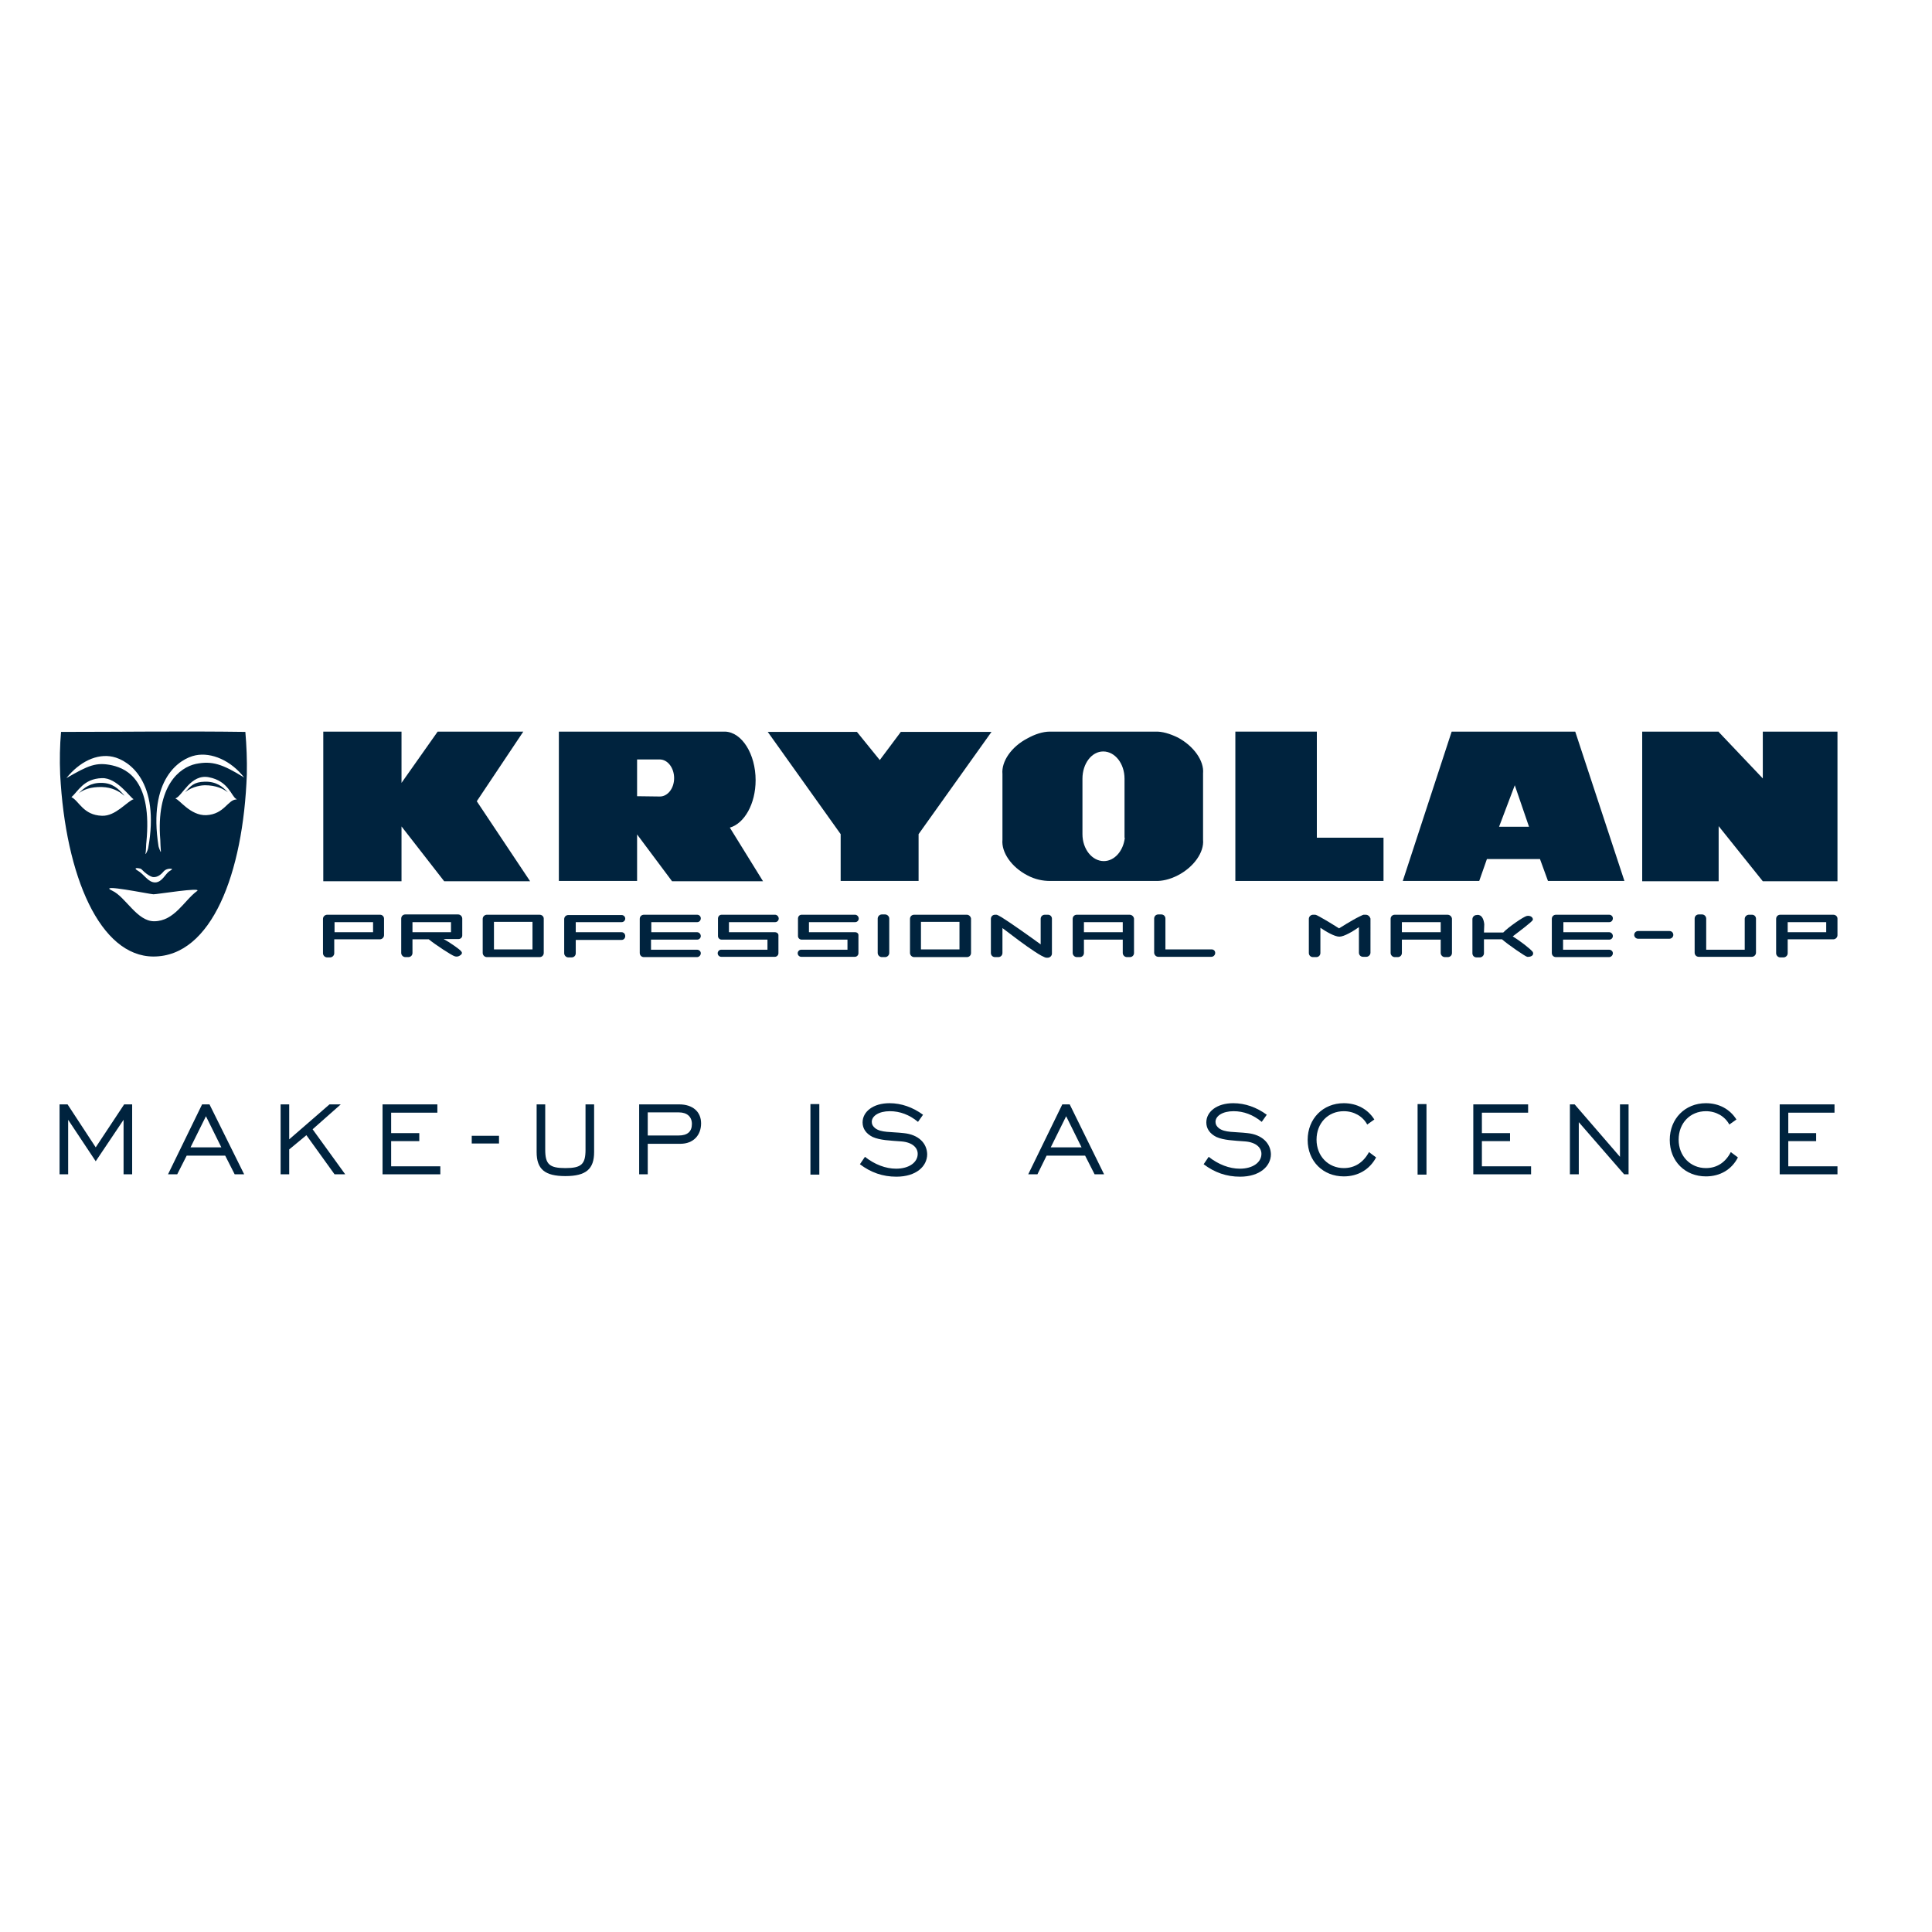 <?xml version="1.0" encoding="utf-8"?>
<!-- Generator: Adobe Illustrator 19.2.1, SVG Export Plug-In . SVG Version: 6.00 Build 0)  -->
<svg version="1.1" id="layer" xmlns="http://www.w3.org/2000/svg" xmlns:xlink="http://www.w3.org/1999/xlink" x="0px" y="0px"
	 viewBox="0 0 652 652" style="enable-background:new 0 0 652 652;" xml:space="preserve">
<style type="text/css">
	.st0{fill:#00233E;}
</style>
<g>
	<path class="st0" d="M246.3,279.3c4.9-1.4,8.7-8,8.7-16c0-8.8-4.6-16.2-10.3-16.4l-56.1,0v50.4h26.4v-15.7l11.8,15.8h30.7
		L246.3,279.3z M222.7,268.8c-0.1,0-7.7-0.1-7.7-0.1v-12.4h7.8c2.6,0.1,4.7,2.9,4.7,6.3C227.5,266.1,225.3,268.8,222.7,268.8"/>
	<polygon class="st0" points="176.6,246.9 147.7,246.9 135.5,264.2 135.5,246.9 109.1,246.9 109.1,297.4 135.5,297.4 135.5,278.9 
		149.9,297.4 178.9,297.4 160.9,270.4 	"/>
	<polygon class="st0" points="594.9,262.7 580,247 580,246.9 554.2,246.9 554.2,297.4 580,297.4 580,278.8 594.9,297.4 620.1,297.4 
		620.1,246.9 594.9,246.9 	"/>
	<polygon class="st0" points="444.4,246.9 416.9,246.9 416.9,297.3 466.9,297.3 466.9,282.7 444.4,282.7 	"/>
	<polygon class="st0" points="310,297.3 310,281.5 334.6,247 304,247 296.9,256.5 289.2,247 259.1,247 283.7,281.5 283.7,297.3 	"/>
</g>
<path class="st0" d="M511.2,265l4.8,14h-10.1L511.2,265z M489.9,246.9l-16.5,50.4h25.8l2.6-7.4h17.9l2.7,7.4h25.8l-16.6-50.4H489.9z
	"/>
<g>
	<path class="st0" d="M354.3,246.9c-2.4,0-5.1,0.9-7.6,2.3c-5.4,2.8-8.8,7.8-8.4,12v22.2c-0.4,4.2,3,9.2,8.4,12
		c2.6,1.4,5.3,1.9,7.6,1.9l35.5,0c2.3,0.1,5-0.5,7.7-1.9c5.4-2.8,8.9-7.8,8.5-12V261c0.4-4.2-3.1-9.2-8.5-12.1
		c-2.7-1.3-5.3-2.1-7.7-2H354.3z M379.6,282.7c-0.5,4.5-3.5,7.9-7.1,7.9c-3.9,0-7.2-4-7.2-9.1v-18.7c0-5.1,3.1-9.2,7-9.2
		c4,0,7.2,4.1,7.2,9.2V282.7z"/>
	<path class="st0" d="M62.4,267.4c2-2.2,3-3.5,6.7-3.6c3.9-0.1,6.1,1.7,7.8,3.6c-1.5-1.2-4-2.4-7.8-2.4
		C68.5,265,65.1,265.2,62.4,267.4 M82.8,247c-20.8-0.3-41.4,0-62.2,0c-0.4,4.6-0.5,9.4-0.3,14.3c1.8,34.5,13.5,61.5,31.5,61.5
		c19.6,0,30.3-28,31.5-61.5C83.4,256.4,83.2,251.6,82.8,247 M55.2,294.1c0.8-0.9,2-1,2.7-0.9c0.6,0.1-0.7,0.7-0.5,0.7l-0.1,0
		c-1.5,0.9-2.5,3.8-4.9,3.9c-2.5,0-3.6-2.7-6.1-4.1c-0.2-0.1-0.4-0.3-0.5-0.4l0-0.1l0,0c-0.2-0.3,0.6-0.3,1.4-0.1l0,0l0,0l0.1,0v0
		l0.4,0.2c2.6,2.7,4.1,2.7,4,2.7C53.1,296.1,54.3,295.2,55.2,294.1 M38.1,255.4c5.4,1.2,16,8.3,11.9,30.9c-0.1,0.6-0.8,1.9-0.8,1.9
		l-0.1-0.1c0.2-0.9,0.2-3.6,0.3-3.9c2-20.5-6.3-24.7-11.5-25.9c-5.4-1.2-8.1,0-15.5,4.3C26.8,257.1,32.7,254.2,38.1,255.4
		 M34.4,275.3c-6.3-0.2-7.7-5-10.3-6.3c2.2-1.8,4-6.2,10.3-6.4c5.1-0.2,9.6,6.7,10.7,7.1C42.8,270.5,39,275.5,34.4,275.3
		 M66.5,300.7c-4.3,3.1-7.6,10.2-14.5,10.2c-5.8,0-9.6-8.2-14.1-10.3c-5.5-2.6,12.8,1.2,13.9,1.2C53.1,301.8,68.4,299.3,66.5,300.7
		 M69.6,275.1c-5.4,0.2-9.2-5.5-10.3-5.5l0-0.2c2.3-0.9,5.1-8.3,11.2-7.1c6.7,1.3,7.6,6.5,9.2,7.3l0.2,0.2
		C76.9,269.7,75.8,274.8,69.6,275.1 M66.1,257.8c-5.5,1.2-13.5,7.3-12,25.7c0,0.3,0.1,3,0.2,3.9l-0.1,0.1c0,0-0.6-1.4-0.7-1.9
		c-3.6-22.7,7.1-29.6,12.5-30.7c5.4-1.1,12,1.8,16.4,7.5C75,257.8,71.5,256.7,66.1,257.8 M34.4,264.2c-3.9-0.1-6.1,1.7-7.8,3.5
		c1.5-1.2,4-2.2,7.8-2.1c3.4,0.1,5.8,1.4,7.5,2.9l0-0.1C39.9,266.1,38,264.3,34.4,264.2"/>
</g>
<g>
	<path class="st0" d="M618.7,308.7h-17.9c-0.8,0-1.4,0.6-1.4,1.4v5.7c0,0,0,0.1,0,0.1v5.8c0,0.7,0.6,1.4,1.4,1.4h1.1
		c0.7,0,1.4-0.6,1.4-1.4V317h15.4c0.7,0,1.4-0.6,1.4-1.4V310C620.1,309.3,619.5,308.7,618.7,308.7 M616.3,314.6h-13v-3.4h13V314.6z"
		/>
	<path class="st0" d="M128.3,308.7h-17.9c-0.7,0-1.4,0.6-1.4,1.4v5.7c0,0,0,0.1,0,0.1v5.8c0,0.7,0.6,1.4,1.4,1.4h1
		c0.7,0,1.4-0.6,1.4-1.4V317h15.4c0.7,0,1.4-0.6,1.4-1.4V310C129.6,309.3,129,308.7,128.3,308.7 M125.9,314.6h-13v-3.4h13V314.6z"/>
	<path class="st0" d="M156,315.7V310c0-0.7-0.6-1.4-1.4-1.4h-17.8c-0.8,0-1.4,0.6-1.4,1.4v5.7c0,0,0,0.1,0,0.1v5.8
		c0,0.7,0.6,1.4,1.4,1.4h1c0.8,0,1.4-0.6,1.4-1.4V317h5.5c2.2,1.8,7.7,5.4,8.7,5.7c1.1,0.4,1.9-0.3,1.9-0.3s1.1-0.6,0.3-1.4
		c-0.4-0.6-4-3.1-5.9-4.1h4.8C155.4,317,156,316.4,156,315.7 M152.2,314.6h-13v-3.4h13V314.6z"/>
	<path class="st0" d="M182.1,308.7h-17.8c-0.7,0-1.4,0.6-1.4,1.4v11.5c0,0.7,0.6,1.4,1.4,1.4h17.8c0.8,0,1.4-0.6,1.4-1.4V310
		C183.5,309.3,182.9,308.7,182.1,308.7 M179.7,320.4h-13v-9.3h13V320.4z"/>
	<path class="st0" d="M326.3,308.7h-17.8c-0.8,0-1.4,0.6-1.4,1.4v11.5c0,0.7,0.6,1.4,1.4,1.4h17.8c0.8,0,1.4-0.6,1.4-1.4V310
		C327.6,309.3,327,308.7,326.3,308.7 M323.8,320.4h-13v-9.3h13V320.4z"/>
	<path class="st0" d="M209.8,314.6h-15.5v-3.4h15.5c0.7,0,1.2-0.6,1.2-1.2c0-0.7-0.6-1.2-1.2-1.2h-18c-0.8,0-1.4,0.6-1.4,1.4v11.5
		c0,0.7,0.6,1.4,1.4,1.4h1.1c0.8,0,1.4-0.6,1.4-1.4v-4.5h15.5c0.7,0,1.2-0.6,1.2-1.3C211,315.1,210.4,314.6,209.8,314.6"/>
	<path class="st0" d="M235.3,317.1c0.7,0,1.2-0.6,1.2-1.2c0-0.7-0.6-1.3-1.2-1.3h-15.5v-3.4h15.5c0.7,0,1.2-0.6,1.2-1.3
		c0-0.7-0.6-1.2-1.2-1.2h-18c-0.8,0-1.4,0.6-1.4,1.4v11.5c0,0.8,0.6,1.4,1.4,1.4h17.9c0.7,0,1.3-0.6,1.3-1.3c0-0.7-0.6-1.2-1.3-1.2
		h-15.5v-3.4H235.3z"/>
	<path class="st0" d="M543.1,317.1c0.7,0,1.2-0.6,1.2-1.2c0-0.7-0.6-1.3-1.2-1.3h-15.5v-3.4h15.5c0.7,0,1.2-0.6,1.2-1.3
		c0-0.7-0.6-1.2-1.2-1.2h-18c-0.8,0-1.4,0.6-1.4,1.4v11.5c0,0.8,0.6,1.4,1.4,1.4h17.9c0.7,0,1.3-0.6,1.3-1.3c0-0.7-0.6-1.2-1.3-1.2
		h-15.5v-3.4H543.1z"/>
	<path class="st0" d="M261.5,314.6H246v-3.4h15.6c0.7,0,1.2-0.6,1.2-1.2c0-0.7-0.6-1.3-1.2-1.3h-18.1c-0.7,0-1.2,0.6-1.2,1.3v5.9
		c0,0.7,0.6,1.2,1.2,1.2H259v3.4h-15.6c-0.7,0-1.2,0.6-1.2,1.2c0,0.7,0.6,1.2,1.2,1.2h18.1c0.7,0,1.2-0.6,1.2-1.2v-5.9
		C262.8,315.1,262.2,314.6,261.5,314.6"/>
	<path class="st0" d="M288.6,314.6H273v-3.4h15.6c0.7,0,1.2-0.6,1.2-1.2c0-0.7-0.6-1.3-1.2-1.3h-18.1c-0.7,0-1.2,0.6-1.2,1.3v5.9
		c0,0.7,0.6,1.2,1.2,1.2H286v3.4h-15.6c-0.7,0-1.2,0.6-1.2,1.2c0,0.7,0.6,1.2,1.2,1.2h18.1c0.7,0,1.2-0.6,1.2-1.2v-5.9
		C289.8,315.1,289.3,314.6,288.6,314.6"/>
	<path class="st0" d="M300.1,321.6c0,0.7-0.6,1.4-1.4,1.4h-1.1c-0.7,0-1.4-0.6-1.4-1.4V310c0-0.7,0.6-1.4,1.4-1.4h1.1
		c0.7,0,1.4,0.6,1.4,1.4V321.6z"/>
	<path class="st0" d="M353.7,308.7h-1.1c-0.8,0-1.4,0.6-1.4,1.4v8.6c-3.3-2.4-9.9-7.1-13.1-9.1c-1-0.6-1.6-0.9-1.8-0.9h-0.5
		c-0.8,0-1.4,0.6-1.4,1.4v11.5c0,0.8,0.6,1.4,1.4,1.4h1.1c0.8,0,1.4-0.6,1.4-1.4v-8.4l5.7,4.3c0,0,4.7,3.5,7.4,5
		c0.8,0.4,1.4,0.7,1.7,0.7h0.5c0.7,0,1.4-0.6,1.4-1.4V310C355,309.3,354.4,308.7,353.7,308.7"/>
	<path class="st0" d="M488.5,308.7h-17.8c-0.8,0-1.4,0.6-1.4,1.4v11.5c0,0.7,0.6,1.4,1.4,1.4h1c0.8,0,1.4-0.6,1.4-1.4v-4.5h13.1v4.5
		c0,0.7,0.6,1.4,1.4,1.4h1c0.8,0,1.4-0.6,1.4-1.4V310C489.9,309.3,489.3,308.7,488.5,308.7 M473.1,311.2h13.1v3.4h-13.1V311.2z"/>
	<path class="st0" d="M381.2,308.7h-17.8c-0.8,0-1.4,0.6-1.4,1.4v11.5c0,0.7,0.6,1.4,1.4,1.4h1c0.8,0,1.4-0.6,1.4-1.4v-4.5h13.1v4.5
		c0,0.7,0.6,1.4,1.4,1.4h1c0.8,0,1.4-0.6,1.4-1.4V310C382.6,309.3,382,308.7,381.2,308.7 M365.8,311.2h13.1v3.4h-13.1V311.2z"/>
	<path class="st0" d="M408.9,320.4h-15.6V310c0-0.8-0.6-1.4-1.4-1.4h-1c-0.8,0-1.4,0.6-1.4,1.4v11.5c0,0.7,0.6,1.4,1.4,1.4h0.8h0.2
		h16.9c0.7,0,1.3-0.6,1.3-1.3S409.6,320.4,408.9,320.4"/>
	<path class="st0" d="M460.9,308.7h-0.5c-0.2-0.1-0.8,0.2-1.6,0.6c-2.5,1.2-6.9,4-6.9,4s-4.1-2.6-6.5-3.9c-0.7-0.4-1.3-0.7-1.6-0.7
		h-0.7c-0.7,0-1.4,0.6-1.4,1.4v11.5c0,0.8,0.6,1.4,1.4,1.4h1.1c0.8,0,1.4-0.6,1.4-1.4v-8.5c1.9,1.3,4.8,3,6.4,3
		c1.6,0,4.6-1.8,6.6-3.2v8.6c0,0.8,0.6,1.4,1.4,1.4h1.1c0.7,0,1.4-0.6,1.4-1.4V310C462.3,309.3,461.7,308.7,460.9,308.7"/>
	<path class="st0" d="M591.3,308.7h-1.1c-0.7,0-1.4,0.6-1.4,1.4v10.4h-13V310c0-0.7-0.6-1.4-1.4-1.4h-1.1c-0.8,0-1.4,0.6-1.4,1.4
		v11.5c0,0.8,0.6,1.4,1.4,1.4h17.9c0.7,0,1.4-0.6,1.4-1.4V310C592.6,309.3,592,308.7,591.3,308.7"/>
	<path class="st0" d="M564.7,315.5c0,0.7-0.6,1.3-1.3,1.3h-10.6c-0.7,0-1.3-0.6-1.3-1.3c0-0.7,0.6-1.3,1.3-1.3h10.6
		C564.2,314.2,564.7,314.8,564.7,315.5"/>
	<path class="st0" d="M517.3,310.4c0.1-0.8-0.8-1.5-2-1.3c-1.1,0.2-6.3,3.8-8,5.6h-6.5l0.1-2.8c-0.4-3.8-2.6-3.1-2.6-3.1
		c-0.7,0-1.4,0.6-1.4,1.4v11.5c0,0.8,0.6,1.4,1.4,1.4h1.1c0.7,0,1.4-0.6,1.4-1.4V317h6.1c1.9,1.7,8,5.9,8.5,5.9
		c0.9,0.1,2.4-0.3,1.9-1.6c-0.8-1.1-4.5-3.9-6.8-5.3C512.2,314.7,517.2,311,517.3,310.4"/>
	<polygon class="st0" points="32.3,387.2 22.8,372.7 20.1,372.7 20.1,396.3 23,396.3 23,377.9 32.3,391.9 41.7,377.9 41.7,396.3 
		44.6,396.3 44.6,372.7 41.9,372.7 	"/>
	<path class="st0" d="M68.2,372.7l-11.5,23.6h3.1L63,390h13l3.2,6.3h3.2l-11.7-23.6H68.2z M64.3,387.2l5.2-10.5l5.2,10.5H64.3z"/>
	<polygon class="st0" points="115,372.7 111.2,372.7 97.6,384.5 97.6,372.7 94.7,372.7 94.7,396.3 97.6,396.3 97.6,387.9 
		103.4,383.1 112.9,396.3 116.5,396.3 105.5,381.1 	"/>
	<polygon class="st0" points="132,385.1 141.5,385.1 141.5,382.4 132,382.4 132,375.5 147.6,375.5 147.6,372.7 129.1,372.7 
		129.1,396.3 148.6,396.3 148.6,393.6 132,393.6 	"/>
	<rect x="159.2" y="383.3" class="st0" width="9.2" height="2.6"/>
	<path class="st0" d="M197.6,388c0,4.9-1.4,6.2-6.8,6.2c-5.4,0-6.8-1.3-6.8-6.2v-15.3h-2.9v16.1c0,5.8,2.8,8.1,9.7,8.1
		c7,0,9.7-2.4,9.7-8.1v-16.1h-2.9V388z"/>
	<path class="st0" d="M229.2,372.7h-13.5v23.6h2.9V386h11c4.4,0,7-2.9,7-6.9C236.6,375.2,233.8,372.7,229.2,372.7 M229,383.2h-10.4
		v-7.8h10.5c2.8,0,4.4,1.5,4.4,3.9C233.5,381.9,232,383.2,229,383.2"/>
	<rect x="273.5" y="372.6" class="st0" width="3" height="23.8"/>
	<path class="st0" d="M305,382.4c-4.3-0.5-7.7-0.1-9.7-1.7c-0.7-0.6-1.1-1.2-1.1-2.1c0-2,2.4-3.6,6.1-3.6c3.4,0,6.6,1.2,9.5,3.6
		l1.7-2.4c-3.4-2.5-7.3-3.9-11.3-3.9c-5.6,0-9.1,2.9-9.1,6.5c0,2.1,1.2,3.8,3.4,4.9c2.5,1.1,5.7,1.2,9.7,1.5
		c3.7,0.3,5.5,2.1,5.5,4.2c0,2.8-2.8,5-7.3,5c-3.5,0-7.2-1.4-10.5-4l-1.7,2.5c3.7,2.8,7.7,4.2,12.3,4.2c6.7,0,10.4-3.5,10.4-7.6
		C312.8,385.8,310,382.9,305,382.4"/>
	<path class="st0" d="M358.5,372.7L347,396.3h3.1l3.1-6.3h13l3.2,6.3h3.2L361,372.7H358.5z M354.6,387.2l5.2-10.5l5.2,10.5H354.6z"
		/>
	<path class="st0" d="M421,382.4c-4.3-0.5-7.7-0.1-9.7-1.7c-0.7-0.6-1.1-1.2-1.1-2.1c0-2,2.4-3.6,6.1-3.6c3.4,0,6.6,1.2,9.5,3.6
		l1.7-2.4c-3.4-2.5-7.3-3.9-11.3-3.9c-5.6,0-9.1,2.9-9.1,6.5c0,2.1,1.2,3.8,3.4,4.9c2.5,1.1,5.7,1.2,9.7,1.5
		c3.7,0.3,5.5,2.1,5.5,4.2c0,2.8-2.8,5-7.3,5c-3.5,0-7.2-1.4-10.5-4l-1.7,2.5c3.7,2.8,7.7,4.2,12.3,4.2c6.6,0,10.4-3.5,10.4-7.6
		C428.8,385.8,425.9,382.9,421,382.4"/>
	<path class="st0" d="M453.5,394.2c-5.2,0-9.2-4-9.2-9.6c0-5.6,3.9-9.6,9.2-9.6c3.4,0,6.4,1.7,7.9,4.5l2.4-1.7
		c-2.2-3.5-5.9-5.5-10.3-5.5c-7,0-12.2,5.2-12.2,12.4c0,7.2,5.2,12.3,12.2,12.3c4.8,0,8.7-2.3,10.9-6.4l-2.4-1.8
		C460.1,392.3,457.2,394.2,453.5,394.2"/>
	<rect x="478.4" y="372.6" class="st0" width="3" height="23.8"/>
	<polygon class="st0" points="500.1,385.1 509.6,385.1 509.6,382.4 500.1,382.4 500.1,375.5 515.7,375.5 515.7,372.7 497.2,372.7 
		497.2,396.3 516.7,396.3 516.7,393.6 500.1,393.6 	"/>
	<polygon class="st0" points="546.7,390.4 531.4,372.7 529.8,372.7 529.8,396.3 532.8,396.3 532.8,378.7 548.1,396.3 549.6,396.3 
		549.6,372.7 546.7,372.7 	"/>
	<path class="st0" d="M575.7,394.2c-5.2,0-9.2-4-9.2-9.6c0-5.6,3.9-9.6,9.2-9.6c3.4,0,6.4,1.7,7.9,4.5l2.4-1.7
		c-2.2-3.5-5.9-5.5-10.3-5.5c-7,0-12.2,5.2-12.2,12.4c0,7.2,5.2,12.3,12.2,12.3c4.8,0,8.7-2.3,10.8-6.4l-2.4-1.8
		C582.3,392.3,579.4,394.2,575.7,394.2"/>
	<polygon class="st0" points="603.5,393.6 603.5,385.1 612.9,385.1 612.9,382.4 603.5,382.4 603.5,375.5 619.1,375.5 619.1,372.7 
		600.6,372.7 600.6,396.3 620.1,396.3 620.1,393.6 	"/>
</g>
</svg>
